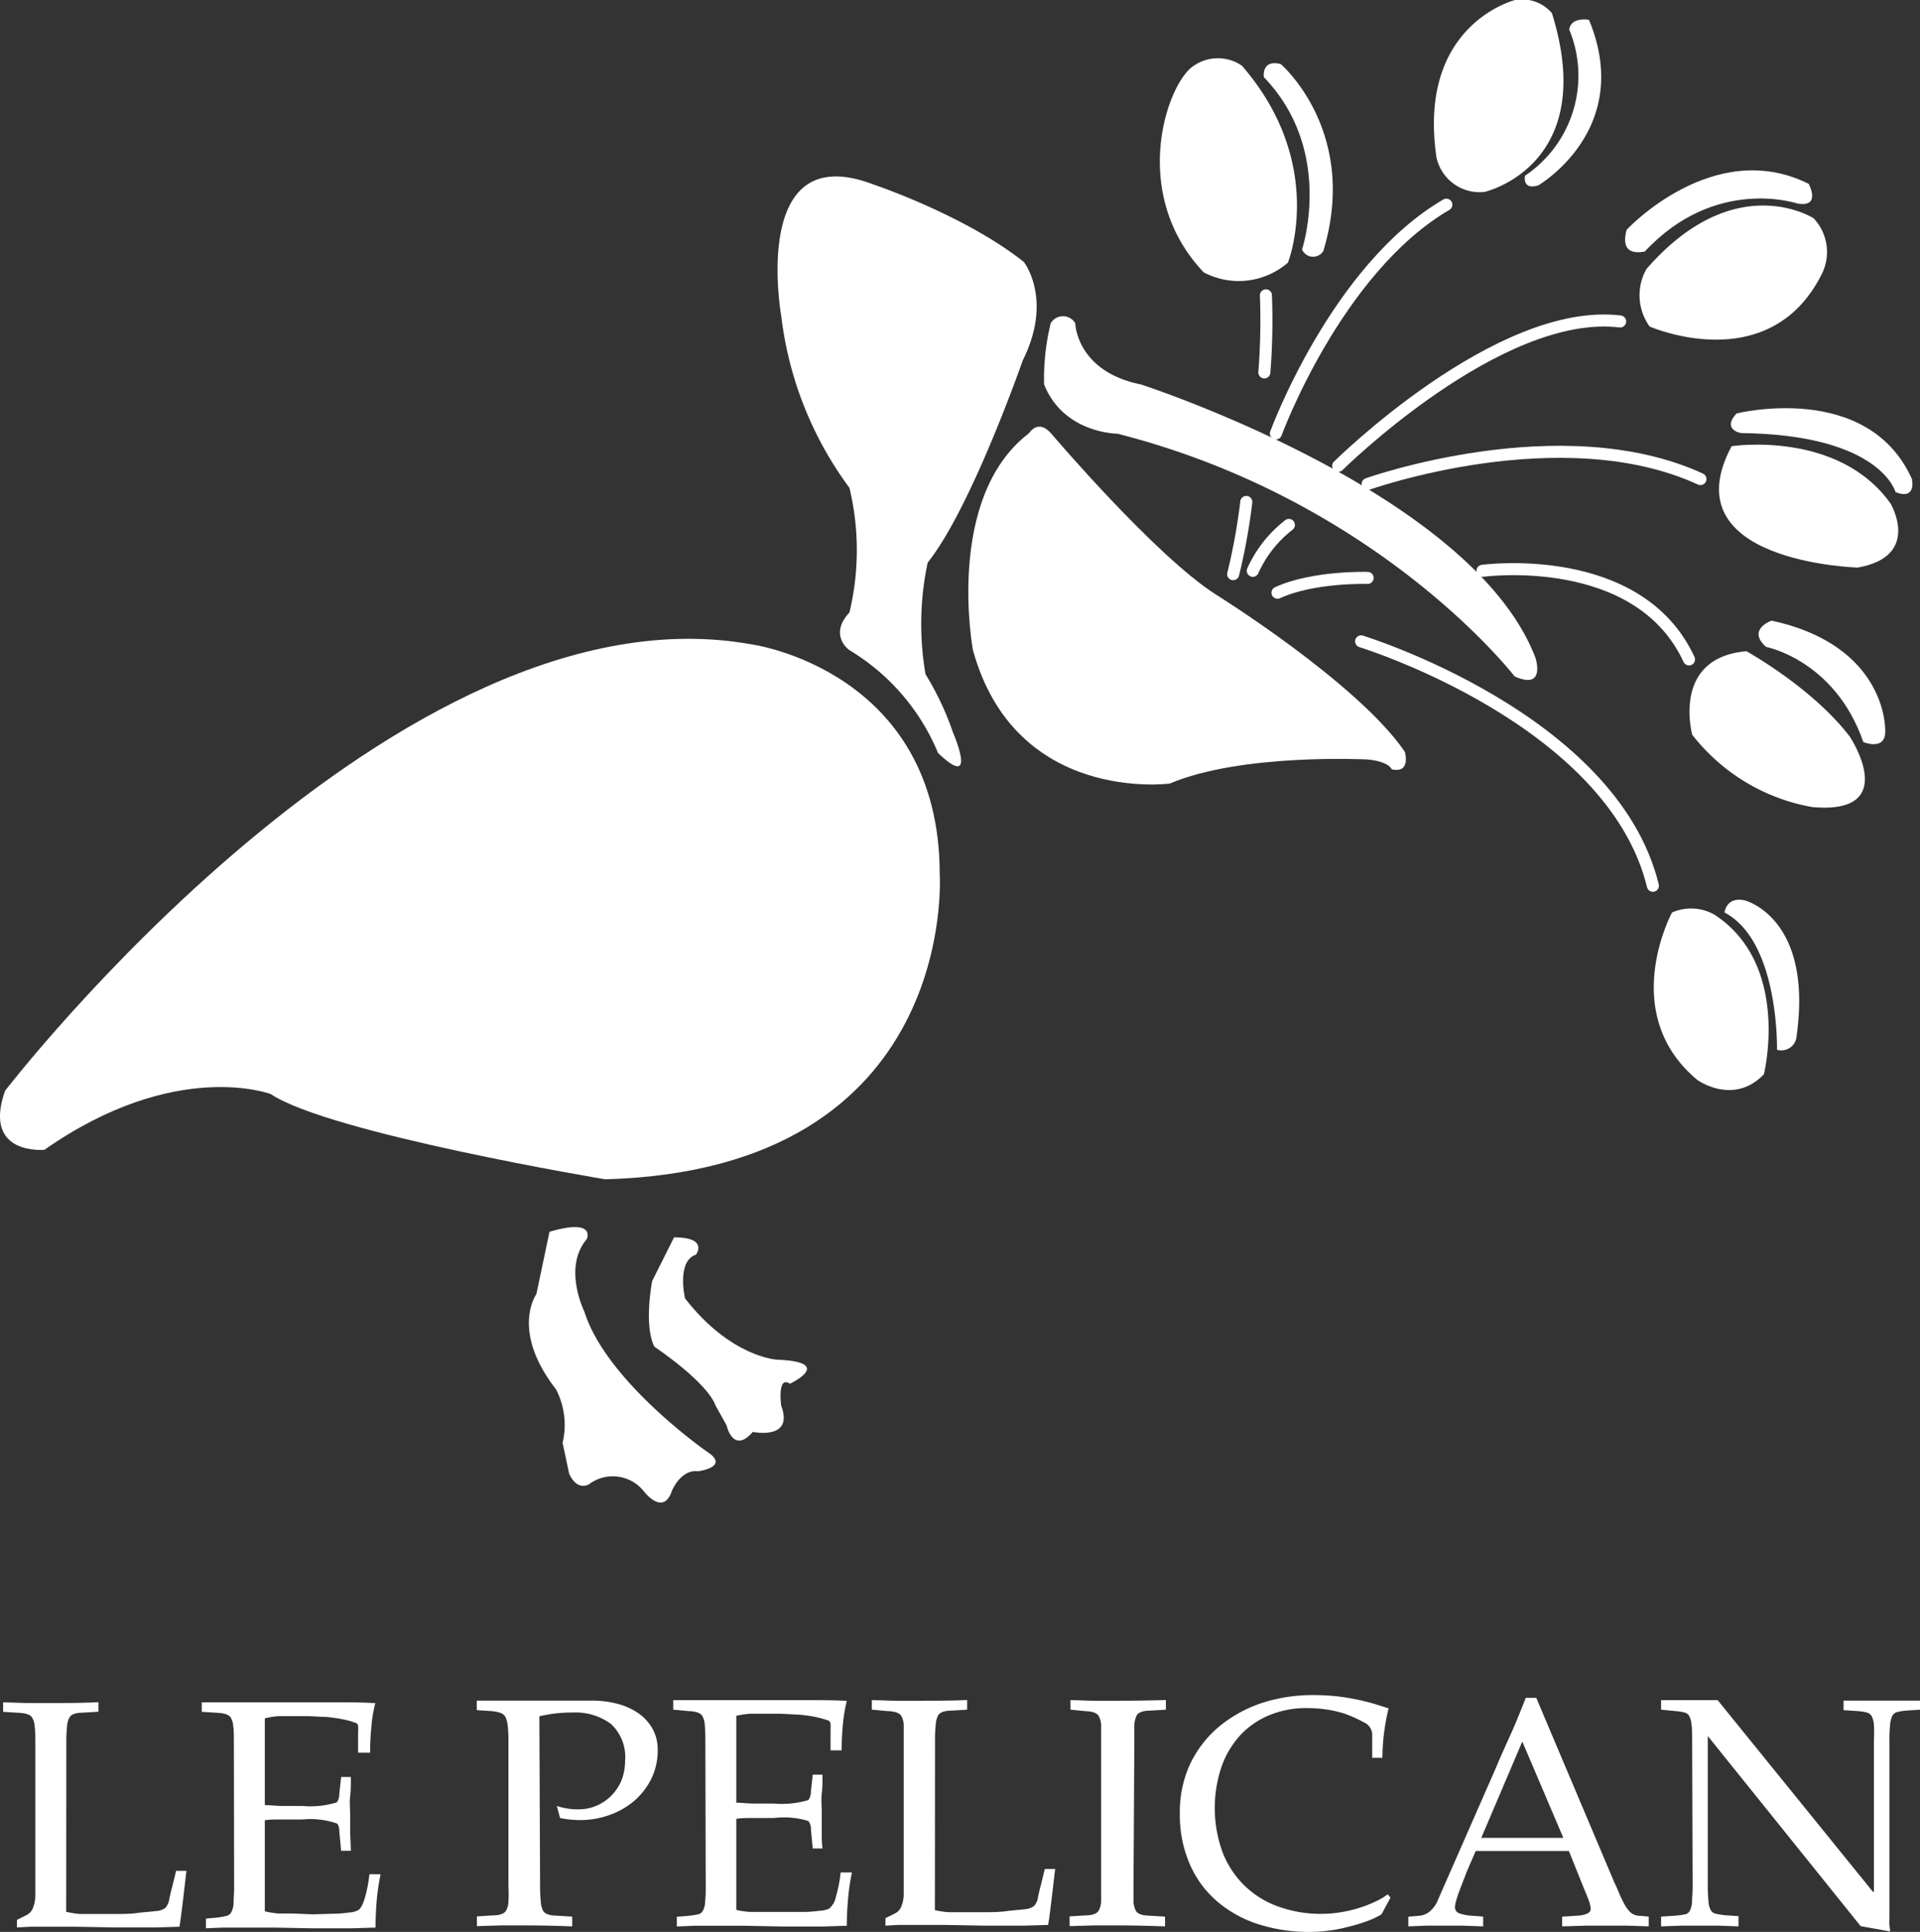 <?xml version="1.0" encoding="UTF-8"?> <svg xmlns="http://www.w3.org/2000/svg" viewBox="0 0 159.51 160.46"><rect x="0" y="0" width="159.51" height="160.46" fill="#333333" stroke="none"/><defs><style>.cls-1{fill:none;stroke:#fff;stroke-linecap:round;stroke-linejoin:round;}.cls-2{fill:#fff;}</style></defs><g id="Calque_2" data-name="Calque 2"><g id="Calque_1-2" data-name="Calque 1"><path class="cls-1" d="M105.17,24.53a55,55,0,0,1-.13,6.4"></path><path class="cls-2" d="M99.18,5.46C97,6.82,93.73,16,100,22.62a6.23,6.23,0,0,0,7-.81s3.26-8.18-3.82-16.35A3.52,3.52,0,0,0,99.18,5.46Z"></path><path class="cls-2" d="M106.4,5.32s6.54,5.59,3.54,15.53a1,1,0,0,1-1.77-.13S110.9,12.54,105,6.41C105,6.41,104.77,4.91,106.4,5.32Z"></path><path class="cls-1" d="M106,36S111,22.35,120.16,17"></path><path class="cls-1" d="M103.54,41.69a49.79,49.79,0,0,1-1.09,6"></path><path class="cls-2" d="M125.88,0s-8.17,2-6.54,13.08a3.67,3.67,0,0,0,4,2.86s9.54-2.18,5.59-14.85A3.27,3.27,0,0,0,125.88,0Z"></path><path class="cls-2" d="M130.37,2.46a10,10,0,0,1-3.67,12.13s-.28,1.22,1.09.81c0,0,8-4.63,4.22-13.75C132,1.65,130.51,1.37,130.37,2.46Z"></path><path class="cls-1" d="M111.17,38.7s13.35-13.22,23.43-12"></path><path class="cls-1" d="M107.08,43.6a10,10,0,0,0-3,3.81"></path><path class="cls-2" d="M150.67,18.13s-6.54-4.23-13.89,4.22a4.43,4.43,0,0,0,.27,4.77s9.94,4.36,14.3-4.36A4.07,4.07,0,0,0,150.67,18.13Z"></path><path class="cls-2" d="M135.14,19.08s7.22-7.76,15.12-3.81c0,0,1.09,2-.95,1.63,0,0-6.81-2.31-12.67,4C136.64,20.85,134.46,21.53,135.14,19.08Z"></path><path class="cls-1" d="M113.62,40.2s16.07-5.73,27.65-.41"></path><path class="cls-2" d="M143.86,37.06s8.85-1.36,13.21,4.77c0,0,2.59,4.36-2.72,5.31C154.35,47.14,138.68,46.73,143.86,37.06Z"></path><path class="cls-2" d="M144.27,34.34s10.9-2.73,14.57,5.45c0,0,.41,1.77-1.36,1.09,0,0-1.22-4.77-12.8-4.91C144.68,36,143,35.7,144.27,34.34Z"></path><path class="cls-1" d="M123.16,47.41s12.94-1.77,17.16,7.36"></path><path class="cls-1" d="M113.62,48s-4.5-.14-7.49,1.23"></path><path class="cls-2" d="M145.09,54.09s5.45,3,8.58,7.08c0,0,4.36,6.54-3.13,5.86a16.21,16.21,0,0,1-9.95-6S138.82,54.63,145.09,54.09Z"></path><path class="cls-2" d="M154.8,61.63s1.91.81,1.82-1c0,0,.18-7-9.44-9.08,0,0-2.09.72-.46,2.18C146.72,53.73,152.44,54.82,154.8,61.63Z"></path><path class="cls-2" d="M.42,90.6S33.11,48.1,62.54,53.54c0,0,15.53,2.18,15.53,19.08,0,0,1.63,24.51-27.79,25.33,0,0-22.89-3.81-27.79-7.08,0,0-7.9-3-18.8,4.63C3.69,95.5-1.49,96,.42,90.6Z"></path><path class="cls-2" d="M45.65,102.31l-1.09,5.18s-2.18,3,1.63,7.9a6.43,6.43,0,0,1,.55,4.45l.54,2.54s.55,1.45,1.64.91a3.29,3.29,0,0,1,4.54.54s1.63,2.18,2.36,0c0,0,.72-1.81,2.18-1.63,0,0,2.72-.36.72-1.64,0,0-8.35-5.81-10.17-11.62,0,0-1.81-3.63.18-6C48.73,103,49.64,101.13,45.65,102.31Z"></path><path class="cls-2" d="M56,102.77l-1.82,3.63s-.72,3.63.18,5.45c0,0,4.36,2.9,5.09,4.9l.91,1.63c.09.41.69,2.28,2.18.55,0,0,3.45.73,2.36-2.18,0,0-.36-2.54.73-1.82,0,0,3.81-1.81-1.09-2,0,0-3.82-.19-7.63-5.09,0,0-.73-3.09.91-3.63C57.82,104.22,58.91,102.77,56,102.77Z"></path><path class="cls-2" d="M77.93,62.54A18,18,0,0,0,70.57,54s-1.77-1.22,0-3.13a22.16,22.16,0,0,0,0-10.35A29.92,29.92,0,0,1,64.9,26.21s-2.63-14.8,7.63-10.9c0,0,7.63,2.55,12.53,6.45,0,0,2.45,3.09-.09,8.17,0,0-4.27,12.26-7.9,16.8A24.5,24.5,0,0,0,76.89,56a23.78,23.78,0,0,1,2.27,4.81S81.34,65.8,77.93,62.54Z"></path><path class="cls-2" d="M87.42,36.11S96,46.19,101,49.37c0,0,11.81,7.35,15.71,13.07,0,0,.55,1.82-1.09,1.46,0,0-.18-.64-2-.82,0,0-10.45-.54-16.44,2,0,0-12.81,1.72-16.35-11.08,0,0-2.36-12.62,4.63-18C85.51,36,86.24,34.66,87.42,36.11Z"></path><path class="cls-2" d="M89.33,26.85s.09,4,5.45,5.08c0,0,27.51,8.9,32.78,22.7,0,0,.91,2.73-1.73,1.55,0,0-11.26-14.62-33-20.16,0,0-4.45,0-6.09-4.09a19.43,19.43,0,0,1,.55-5.08A1.18,1.18,0,0,1,89.33,26.85Z"></path><path class="cls-1" d="M113.08,53.27s20.84,6.4,24.24,20.3"></path><path class="cls-2" d="M138.91,75.79s-4.54,8.36,2.09,13.9c0,0,3,2.18,5.54-.46,0,0,2.27-9.08-4.09-13.25A3.92,3.92,0,0,0,138.91,75.79Z"></path><path class="cls-2" d="M143.27,75.79s.14-1.36,1.7-1c0,0,5.66,1.43,4.29,11.24a1.27,1.27,0,0,1-1.63,1.16S147.83,78.18,143.27,75.79Z"></path><path class="cls-2" d="M44.87,156.67a11.46,11.46,0,0,0,.06,1.3,1.83,1.83,0,0,0,.19.73c.14.26.52.4,1.12.41l1.3.08V160c-1.4-.05-2.71-.08-3.92-.08-.66,0-1.31,0-2,0l-2,.06v-.81l1.29-.08c.61,0,1-.15,1.14-.41a1.67,1.67,0,0,0,.19-.73,11.8,11.8,0,0,0,0-1.3V144.56a11,11,0,0,0-.06-1.23,2.32,2.32,0,0,0-.2-.75.74.74,0,0,0-.4-.31,2.81,2.81,0,0,0-.77-.15l-1.2-.08v-.79l2.52,0,2.34,0,2.33,0,2.25,0h.18a7.9,7.9,0,0,1,1.93.23,5.55,5.55,0,0,1,1.73.72,4,4,0,0,1,1.26,1.28,3.54,3.54,0,0,1,.49,1.89,5.33,5.33,0,0,1-.51,2.33,5.88,5.88,0,0,1-1.4,1.84,6.51,6.51,0,0,1-2.07,1.2,7.18,7.18,0,0,1-2.5.43,8.28,8.28,0,0,1-1.63-.17l-.27-1a5.53,5.53,0,0,0,1.78.28,3.78,3.78,0,0,0,1.54-.31,3.91,3.91,0,0,0,2.06-2.12,4.36,4.36,0,0,0,.29-1.59,3.74,3.74,0,0,0-1.17-3.07,4.93,4.93,0,0,0-3.19-.95,11.31,11.31,0,0,0-1.56.09c-.42.06-.82.13-1.2.22Z"></path><path class="cls-2" d="M58.6,144.56a11.8,11.8,0,0,0-.05-1.3,1.6,1.6,0,0,0-.2-.73c-.14-.25-.52-.39-1.13-.41L55.93,142v-.79h1.13c.38,0,.76,0,1.15,0H60.5c1.18,0,2.35,0,3.49,0l2.87,0c1.26,0,2.43,0,3.49.06a13.91,13.91,0,0,0-.33,2c-.06.72-.1,1.43-.1,2.11H69v-1.75a3.17,3.17,0,0,0,0-.47.32.32,0,0,0-.19-.26,9.07,9.07,0,0,0-1.2-.32,11.31,11.31,0,0,0-1.35-.17l-1.4-.07H63.43c-.36,0-.74,0-1.12,0a7.47,7.47,0,0,0-1.14.17v7.22c.44,0,.91.06,1.41.07H64.3a7.77,7.77,0,0,0,2.86-.29,1.23,1.23,0,0,0,.21-.71l.15-1.4h.81c0,.55,0,1.08-.06,1.6s0,1,0,1.53,0,1,0,1.51,0,1,.06,1.49h-.81l-.15-1.6a1.06,1.06,0,0,0-.21-.68A6.82,6.82,0,0,0,64.3,151l-1.74,0c-.52,0-1,0-1.39.07v7.56a6.41,6.41,0,0,0,1.14.17c.38,0,.76,0,1.12,0h1.72l1.65,0c.51,0,1-.06,1.34-.1a2,2,0,0,0,.75-.18,1.72,1.72,0,0,0,.56-1,11.23,11.23,0,0,0,.39-2h.94a17.22,17.22,0,0,0-.32,2.15c-.07.78-.11,1.54-.11,2.28l-2,.06-2.49,0H65l-3.09-.06-2.79,0-1.48,0-1.41.06v-.81l1-.08A6.9,6.9,0,0,0,58,159a.58.58,0,0,0,.38-.28,1.53,1.53,0,0,0,.2-.73,11.8,11.8,0,0,0,.05-1.3Z"></path><path class="cls-2" d="M77.67,158.65a6.15,6.15,0,0,0,1.14.17c.38,0,.76,0,1.12,0h1.81c.65,0,1.26,0,1.84-.08s1.08-.1,1.51-.16a1.46,1.46,0,0,0,.8-.26,1.27,1.27,0,0,0,.34-.74q.12-.56.24-1l.33-1.35h.86c-.09.76-.18,1.55-.28,2.38s-.19,1.59-.3,2.27l-2,.06-2.5,0h-.83l-3.24-.06-2.64,0-1.24,0-1.07.06v-.62l.86-.43a1.12,1.12,0,0,0,.49-.62,2.76,2.76,0,0,0,.17-1V144.56c0-.53,0-1,0-1.3a1.6,1.6,0,0,0-.2-.73c-.14-.25-.52-.39-1.14-.41L72.43,142v-.79c.7,0,1.38.05,2,.05h2c1.21,0,2.51,0,3.92-.06V142l-1.3.08c-.61,0-1,.16-1.12.41a1.93,1.93,0,0,0-.19.73,11.46,11.46,0,0,0-.06,1.3Z"></path><path class="cls-2" d="M94.17,156.67c0,.53,0,1,0,1.3a2,2,0,0,0,.19.73c.15.26.52.4,1.12.41l1.31.08V160c-1.41-.05-2.72-.08-3.93-.08-.66,0-1.31,0-2,0l-2,.06v-.81l1.28-.08c.62,0,1-.15,1.14-.41a1.65,1.65,0,0,0,.2-.73c0-.34,0-.77,0-1.3V144.56c0-.53,0-1,0-1.3a1.74,1.74,0,0,0-.2-.73c-.14-.25-.52-.39-1.14-.41L88.93,142v-.79c.7,0,1.37.05,2,.05h2q1.82,0,3.93-.06V142l-1.31.08c-.6,0-1,.16-1.12.41a2.14,2.14,0,0,0-.19.73c0,.34,0,.77,0,1.3Z"></path><path class="cls-2" d="M114.77,159a7,7,0,0,1-1.35.62,15.26,15.26,0,0,1-1.58.46,11.75,11.75,0,0,1-1.58.29,12.08,12.08,0,0,1-1.39.09,13.71,13.71,0,0,1-4.42-.67,9.87,9.87,0,0,1-3.43-1.95,8.53,8.53,0,0,1-2.21-3.09,10.21,10.21,0,0,1-.79-4.13,9.4,9.4,0,0,1,.87-4.14,9.29,9.29,0,0,1,2.43-3.11,11.1,11.1,0,0,1,3.53-1.93,13.63,13.63,0,0,1,4.26-.65q.94,0,1.86.09c.61.07,1.18.16,1.72.27s1,.23,1.49.37l1.18.37a19,19,0,0,0-.37,2,16.74,16.74,0,0,0-.14,2.11H114v-1.94a1.13,1.13,0,0,0-.68-1,11.29,11.29,0,0,0-1.62-.73,9.37,9.37,0,0,0-1.47-.34,10.68,10.68,0,0,0-1.57-.12,8,8,0,0,0-3.35.65,6.87,6.87,0,0,0-2.42,1.77,7.64,7.64,0,0,0-1.47,2.64,10.73,10.73,0,0,0,.13,6.86,7.7,7.7,0,0,0,4.61,4.55,10.34,10.34,0,0,0,3.64.62,9.87,9.87,0,0,0,1.5-.12,10.68,10.68,0,0,0,1.51-.34,10,10,0,0,0,1.37-.52,5.79,5.79,0,0,0,1.11-.64l.23.27Z"></path><path class="cls-2" d="M134.12,156.36c.13.26.26.56.4.9a10,10,0,0,0,.45.93,2.85,2.85,0,0,0,.46.62,1.16,1.16,0,0,0,.63.3l.91.08V160l-1.77-.06-1.81,0-1.61,0-2,.06v-.81l1.27-.08a2.23,2.23,0,0,0,.76-.15c.23-.1.34-.23.34-.39a2.35,2.35,0,0,0-.18-.78c-.12-.32-.25-.63-.38-.94l-1.25-3.11H122.6l-.78,1.8q-.07.22-.24.63l-.32.84q-.17.44-.27.81a2.34,2.34,0,0,0-.11.53.52.52,0,0,0,.34.56,3.61,3.61,0,0,0,1,.2l1,.08V160l-1.76-.06-1.36,0-1.55,0L117,160v-.81l1-.08a1.56,1.56,0,0,0,.87-.43,2.37,2.37,0,0,0,.6-.9l4.8-10.93c.41-1,.84-1.92,1.28-2.9s.84-2,1.21-2.93h.87Zm-4.24-3.71-3.41-8-3.41,8Z"></path><path class="cls-2" d="M140.58,144.56c0-.53,0-1-.05-1.3a1.93,1.93,0,0,0-.19-.73.63.63,0,0,0-.38-.29,4.18,4.18,0,0,0-.75-.12L138,142v-.79l1.7,0,1.55,0,.71,0,.74,0,12.9,15.92h.08V144.56a11.8,11.8,0,0,0,0-1.3,1.93,1.93,0,0,0-.19-.73.68.68,0,0,0-.39-.29,4.18,4.18,0,0,0-.75-.12l-1.19-.08v-.79l1.61,0,1.52,0,1.59,0,1.66,0V142l-1.19.08a4.52,4.52,0,0,0-.75.12.66.66,0,0,0-.38.29,1.93,1.93,0,0,0-.19.73,11.46,11.46,0,0,0-.06,1.3v14.9a4.32,4.32,0,0,0,0,.5,4.45,4.45,0,0,1,.05.5l-2.44-.44-12.7-15.79h0v12.44a11.46,11.46,0,0,0,.06,1.3,1.67,1.67,0,0,0,.19.73.58.58,0,0,0,.38.28,7.1,7.1,0,0,0,.74.13l1.18.08V160l-1.65-.06-1.58,0-1.52,0L138,160v-.81l1.19-.08A6.9,6.9,0,0,0,140,159a.58.58,0,0,0,.38-.28,1.83,1.83,0,0,0,.19-.73c0-.34.05-.77.05-1.3Z"></path><path class="cls-2" d="M5.5,158.79a7.13,7.13,0,0,0,1.14.18c.38,0,.76,0,1.12,0l1.81,0c.65,0,1.26,0,1.84-.08s1.08-.1,1.51-.16a1.48,1.48,0,0,0,.8-.25,1.31,1.31,0,0,0,.34-.74q.12-.57.24-1l.33-1.35h.86c-.09.75-.18,1.55-.28,2.38s-.19,1.58-.3,2.26l-2,.06c-.8,0-1.63,0-2.5,0H9.6l-3.23-.06-2.65,0c-.47,0-.88,0-1.24,0l-1.07.06v-.63l.86-.43a1.12,1.12,0,0,0,.49-.62,2.76,2.76,0,0,0,.17-1V144.7c0-.52,0-1-.05-1.3a1.52,1.52,0,0,0-.2-.72c-.14-.26-.52-.39-1.14-.42l-1.28-.08v-.79l2,.06h2c1.21,0,2.51,0,3.92-.07v.79l-1.3.08c-.61,0-1,.16-1.12.42a1.82,1.82,0,0,0-.19.72,11.58,11.58,0,0,0-.06,1.3Z"></path><path class="cls-2" d="M19.43,144.7c0-.52,0-1-.05-1.3a1.64,1.64,0,0,0-.2-.72c-.14-.26-.52-.39-1.14-.42l-1.28-.08v-.79h1.12c.38,0,.77,0,1.15,0h2.29c1.19,0,2.35,0,3.49,0l2.87,0c1.27,0,2.43,0,3.5.07a11.47,11.47,0,0,0-.33,2c-.07.73-.1,1.43-.1,2.11h-1v-1.75a2.29,2.29,0,0,0,0-.47.3.3,0,0,0-.19-.25,7.62,7.62,0,0,0-1.19-.32,11.73,11.73,0,0,0-1.36-.18c-.46,0-.93-.05-1.4-.06l-1.36,0c-.36,0-.73,0-1.12,0a7.19,7.19,0,0,0-1.13.18v7.21c.44,0,.91.06,1.41.07l1.72,0a7.42,7.42,0,0,0,2.85-.3,1.16,1.16,0,0,0,.21-.71l.15-1.4h.81c0,.55,0,1.08-.06,1.6s0,1,0,1.53,0,1,0,1.51l.06,1.49h-.81l-.15-1.6c0-.37-.1-.6-.21-.67a6.79,6.79,0,0,0-2.85-.33H23.38c-.52,0-1,0-1.38.07v7.56a7.19,7.19,0,0,0,1.13.18c.39,0,.76,0,1.12,0L26,159l1.64-.05c.52,0,1-.05,1.34-.1a1.9,1.9,0,0,0,.75-.18q.32-.16.57-1a11.23,11.23,0,0,0,.39-2h.93a17.81,17.81,0,0,0-.32,2.15c-.07.79-.1,1.55-.1,2.28l-2,.06q-1.2,0-2.49,0h-.84l-3.09-.06-2.79,0c-.53,0-1,0-1.48,0l-1.4.06v-.81l.95-.08a6.46,6.46,0,0,0,.75-.14.59.59,0,0,0,.39-.28,1.64,1.64,0,0,0,.2-.72c0-.34.05-.78.05-1.3Z"></path></g></g></svg> 